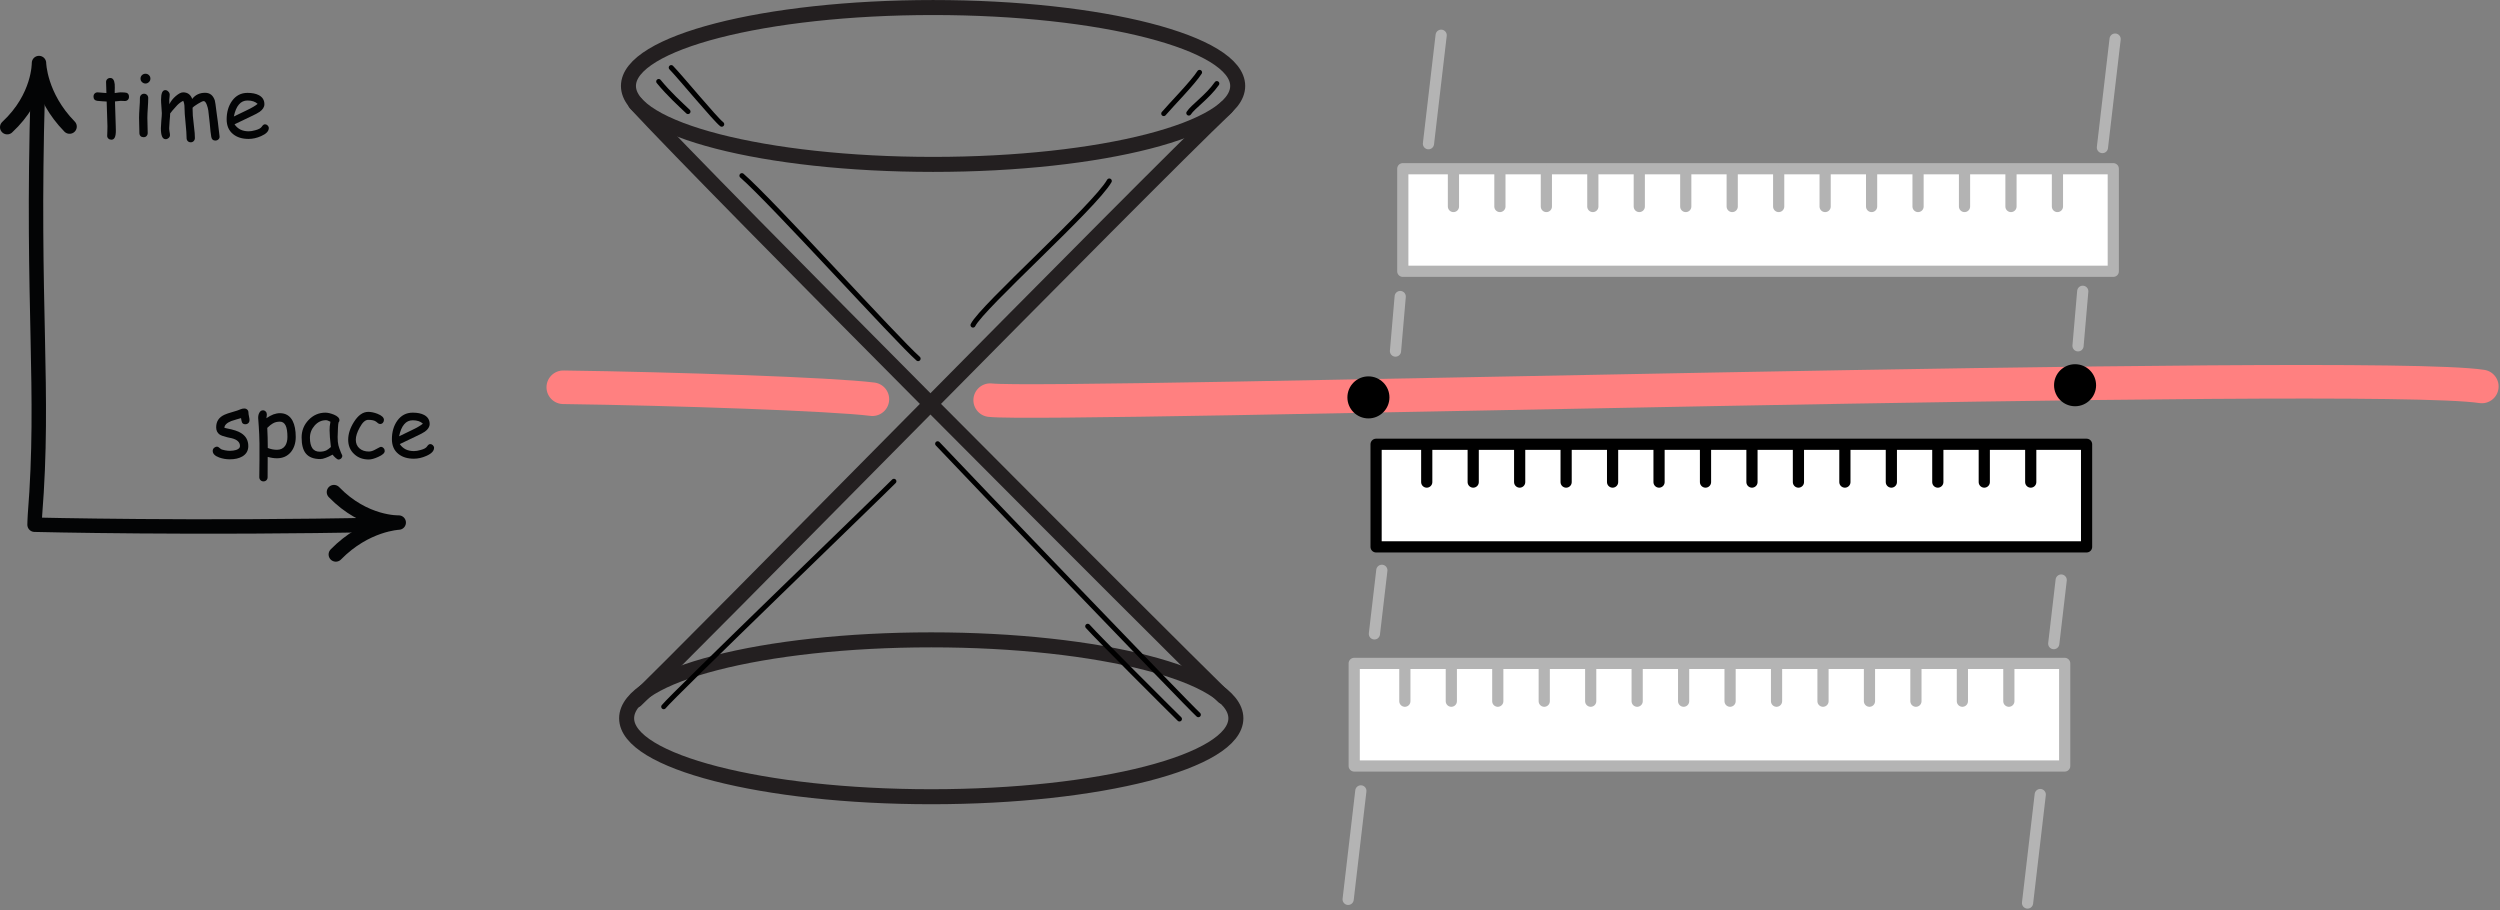 <?xml version="1.0" encoding="UTF-8" standalone="no"?>
<!DOCTYPE svg PUBLIC "-//W3C//DTD SVG 1.1//EN" "http://www.w3.org/Graphics/SVG/1.1/DTD/svg11.dtd">
<svg width="100%" height="100%" viewBox="0 0 931 339" version="1.1" xmlns="http://www.w3.org/2000/svg" xmlns:xlink="http://www.w3.org/1999/xlink" xml:space="preserve" xmlns:serif="http://www.serif.com/" style="fill-rule:evenodd;clip-rule:evenodd;stroke-linecap:round;stroke-linejoin:round;">
    <rect x="0" y="0" width="931" height="339" fill="#808080" stroke="none"/>
    <g transform="matrix(1,0,0,1,-576.986,-902.502)">
        <g transform="matrix(3.582,0,0,3.582,579.672,925.979)">
            <g>
                <path d="M0,6.667C3.364,3.547 3.303,0 3.303,0C3.303,0 3.364,3.425 6.483,6.605" style="fill:none;fill-rule:nonzero;stroke:rgb(3,4,5);stroke-width:1.5px;"/>
            </g>
        </g>
        <g transform="matrix(3.582,0,0,3.582,701.348,1108.98)">
            <g>
                <path d="M0,-6.481C3.188,-3.182 6.734,-3.315 6.734,-3.315C6.734,-3.315 3.31,-3.184 0.194,0" style="fill:none;fill-rule:nonzero;stroke:rgb(3,4,5);stroke-width:1.5px;"/>
            </g>
        </g>
        <g transform="matrix(3.582,0,0,3.582,591.049,1099.4)">
            <g>
                <path d="M0,-45.417C-0.653,-22.895 0.75,-14.5 -0.293,-1.402C-0.319,-1.079 -0.333,-0.417 -0.333,-0.417C-0.333,-0.417 16.5,0 36,-0.417" style="fill:none;fill-rule:nonzero;stroke:rgb(3,4,5);stroke-width:1.5px;"/>
            </g>
        </g>
        <g transform="matrix(3.582,0,0,3.582,229.294,-237.486)">
            <g transform="matrix(9,0,0,9,106.5,332.5)">
                <path d="M0.395,-0.416C0.388,-0.416 0.38,-0.416 0.37,-0.417C0.361,-0.418 0.353,-0.418 0.346,-0.418C0.339,-0.418 0.317,-0.416 0.28,-0.411L0.289,-0.122L0.29,-0.076C0.291,-0.004 0.274,0.031 0.239,0.031C0.226,0.031 0.214,0.027 0.205,0.019C0.195,0.01 0.19,-0 0.19,-0.013C0.19,-0.026 0.191,-0.044 0.192,-0.069C0.193,-0.094 0.193,-0.112 0.193,-0.125L0.184,-0.41C0.16,-0.411 0.124,-0.413 0.075,-0.418C0.046,-0.422 0.032,-0.438 0.032,-0.466C0.032,-0.481 0.036,-0.493 0.045,-0.502C0.054,-0.511 0.065,-0.516 0.079,-0.516L0.181,-0.508C0.181,-0.524 0.18,-0.547 0.179,-0.574C0.177,-0.602 0.177,-0.622 0.177,-0.635C0.177,-0.648 0.181,-0.66 0.191,-0.669C0.2,-0.678 0.212,-0.682 0.226,-0.682C0.255,-0.682 0.272,-0.658 0.277,-0.61C0.278,-0.598 0.278,-0.584 0.278,-0.567L0.277,-0.539L0.277,-0.508C0.317,-0.514 0.34,-0.516 0.346,-0.516C0.38,-0.516 0.402,-0.514 0.413,-0.511C0.432,-0.505 0.442,-0.489 0.442,-0.465C0.442,-0.451 0.438,-0.439 0.429,-0.43C0.42,-0.421 0.409,-0.416 0.395,-0.416Z" style="fill:rgb(3,4,5);fill-rule:nonzero;"/>
            </g>
            <g transform="matrix(9,0,0,9,110.74,332.5)">
                <path d="M0.161,-0.618C0.146,-0.618 0.132,-0.624 0.121,-0.635C0.109,-0.646 0.104,-0.659 0.104,-0.675C0.104,-0.69 0.109,-0.704 0.121,-0.715C0.132,-0.726 0.146,-0.731 0.161,-0.731C0.177,-0.731 0.19,-0.726 0.201,-0.715C0.213,-0.704 0.218,-0.69 0.218,-0.675C0.218,-0.659 0.213,-0.646 0.201,-0.635C0.19,-0.624 0.177,-0.618 0.161,-0.618ZM0.183,-0.222C0.183,-0.202 0.184,-0.173 0.185,-0.134C0.186,-0.095 0.187,-0.066 0.187,-0.046C0.187,-0.032 0.182,-0.02 0.173,-0.011C0.165,-0.002 0.153,0.002 0.139,0.002C0.125,0.002 0.113,-0.002 0.104,-0.011C0.095,-0.02 0.091,-0.032 0.091,-0.046C0.091,-0.066 0.09,-0.095 0.089,-0.134C0.088,-0.173 0.087,-0.202 0.087,-0.222C0.087,-0.252 0.089,-0.29 0.092,-0.336C0.096,-0.382 0.097,-0.42 0.097,-0.451C0.097,-0.465 0.102,-0.477 0.111,-0.486C0.12,-0.495 0.131,-0.5 0.145,-0.5C0.159,-0.5 0.17,-0.495 0.179,-0.486C0.188,-0.477 0.193,-0.465 0.193,-0.451C0.193,-0.42 0.191,-0.382 0.188,-0.336C0.185,-0.29 0.183,-0.252 0.183,-0.222Z" style="fill:rgb(3,4,5);fill-rule:nonzero;"/>
            </g>
            <g transform="matrix(9,0,0,9,113.261,332.5)">
                <path d="M0.688,0.041C0.661,0.041 0.646,0.026 0.641,-0.002C0.635,-0.038 0.629,-0.088 0.624,-0.153L0.607,-0.305C0.604,-0.327 0.598,-0.349 0.59,-0.371C0.579,-0.4 0.567,-0.415 0.554,-0.415C0.542,-0.415 0.52,-0.404 0.487,-0.384C0.456,-0.365 0.435,-0.35 0.425,-0.338C0.425,-0.308 0.426,-0.277 0.428,-0.247L0.442,-0.116C0.449,-0.065 0.452,-0.022 0.452,0.011C0.452,0.026 0.447,0.037 0.438,0.047C0.429,0.056 0.418,0.061 0.404,0.061C0.39,0.061 0.378,0.056 0.369,0.047C0.36,0.037 0.356,0.026 0.356,0.011C0.356,-0.028 0.352,-0.086 0.344,-0.163C0.336,-0.24 0.332,-0.299 0.332,-0.338C0.332,-0.372 0.327,-0.399 0.317,-0.418C0.295,-0.408 0.271,-0.391 0.248,-0.368L0.19,-0.303C0.185,-0.295 0.177,-0.285 0.166,-0.272C0.166,-0.253 0.164,-0.224 0.16,-0.186C0.157,-0.148 0.155,-0.12 0.155,-0.102C0.155,-0.092 0.156,-0.078 0.159,-0.061C0.163,-0.043 0.164,-0.03 0.164,-0.022C0.164,-0.009 0.159,0.002 0.149,0.011C0.139,0.02 0.128,0.025 0.114,0.025C0.077,0.025 0.059,-0.017 0.059,-0.101C0.059,-0.12 0.061,-0.149 0.064,-0.188C0.068,-0.227 0.07,-0.256 0.07,-0.275C0.07,-0.293 0.068,-0.319 0.065,-0.353C0.062,-0.388 0.061,-0.414 0.061,-0.431C0.061,-0.505 0.077,-0.542 0.11,-0.542C0.123,-0.542 0.135,-0.536 0.145,-0.525C0.156,-0.514 0.161,-0.502 0.161,-0.489C0.161,-0.483 0.16,-0.473 0.159,-0.46C0.157,-0.447 0.156,-0.438 0.156,-0.431L0.157,-0.379C0.174,-0.414 0.199,-0.446 0.232,-0.474C0.265,-0.502 0.293,-0.516 0.316,-0.516C0.367,-0.516 0.402,-0.491 0.421,-0.44C0.439,-0.464 0.461,-0.482 0.485,-0.493C0.51,-0.505 0.538,-0.511 0.57,-0.511C0.625,-0.511 0.662,-0.482 0.682,-0.423C0.686,-0.412 0.692,-0.366 0.702,-0.286C0.711,-0.23 0.722,-0.137 0.737,-0.006C0.738,0.007 0.733,0.018 0.724,0.027C0.714,0.036 0.702,0.041 0.688,0.041Z" style="fill:rgb(3,4,5);fill-rule:nonzero;"/>
            </g>
            <g transform="matrix(9,0,0,9,120.252,332.5)">
                <path d="M0.296,0.022C0.222,0.022 0.163,0.004 0.117,-0.033C0.067,-0.073 0.042,-0.13 0.042,-0.204C0.042,-0.288 0.063,-0.359 0.104,-0.417C0.149,-0.479 0.208,-0.51 0.283,-0.51C0.337,-0.51 0.381,-0.501 0.415,-0.483C0.457,-0.46 0.478,-0.426 0.478,-0.379C0.478,-0.347 0.46,-0.317 0.423,-0.291C0.407,-0.279 0.372,-0.261 0.319,-0.236L0.133,-0.147C0.151,-0.12 0.174,-0.1 0.201,-0.086C0.228,-0.073 0.26,-0.066 0.296,-0.066C0.318,-0.066 0.345,-0.07 0.375,-0.079C0.413,-0.089 0.438,-0.103 0.449,-0.121C0.46,-0.138 0.472,-0.147 0.485,-0.147C0.496,-0.147 0.506,-0.143 0.515,-0.134C0.524,-0.125 0.529,-0.115 0.529,-0.104C0.529,-0.068 0.5,-0.037 0.441,-0.011C0.392,0.011 0.343,0.022 0.296,0.022ZM0.283,-0.422C0.243,-0.422 0.21,-0.407 0.184,-0.376C0.157,-0.345 0.138,-0.299 0.125,-0.237L0.274,-0.309C0.333,-0.337 0.375,-0.362 0.4,-0.383C0.372,-0.409 0.333,-0.422 0.283,-0.422Z" style="fill:rgb(3,4,5);fill-rule:nonzero;"/>
            </g>
        </g>
        <g transform="matrix(3.582,0,0,3.582,229.294,-237.486)">
            <g transform="matrix(9,0,0,9,119.001,365.746)">
                <path d="M0.397,-0.376C0.38,-0.376 0.367,-0.382 0.36,-0.394C0.355,-0.403 0.351,-0.42 0.347,-0.447C0.323,-0.441 0.285,-0.429 0.234,-0.413C0.182,-0.392 0.156,-0.366 0.155,-0.335C0.165,-0.332 0.175,-0.329 0.184,-0.328C0.259,-0.314 0.315,-0.296 0.351,-0.272C0.404,-0.238 0.431,-0.189 0.431,-0.124C0.431,-0.071 0.408,-0.031 0.362,-0.004C0.324,0.018 0.276,0.029 0.217,0.029C0.175,0.029 0.134,0.022 0.095,0.008C0.045,-0.01 0.02,-0.036 0.02,-0.068C0.02,-0.081 0.025,-0.093 0.035,-0.103C0.046,-0.112 0.057,-0.117 0.07,-0.117C0.08,-0.117 0.093,-0.109 0.109,-0.094C0.117,-0.086 0.135,-0.08 0.162,-0.075C0.184,-0.071 0.202,-0.069 0.217,-0.069C0.245,-0.069 0.269,-0.073 0.29,-0.079C0.32,-0.089 0.335,-0.104 0.335,-0.124C0.335,-0.168 0.304,-0.198 0.242,-0.214L0.191,-0.225C0.148,-0.235 0.117,-0.246 0.099,-0.258C0.073,-0.277 0.06,-0.304 0.06,-0.341C0.06,-0.409 0.092,-0.457 0.156,-0.486C0.175,-0.495 0.207,-0.506 0.25,-0.518C0.292,-0.53 0.323,-0.54 0.342,-0.549C0.355,-0.555 0.37,-0.558 0.385,-0.558C0.399,-0.558 0.411,-0.553 0.42,-0.544C0.429,-0.535 0.433,-0.523 0.433,-0.508C0.433,-0.499 0.435,-0.485 0.439,-0.467C0.443,-0.449 0.445,-0.435 0.445,-0.425C0.445,-0.411 0.441,-0.399 0.432,-0.39C0.423,-0.381 0.411,-0.376 0.397,-0.376Z" style="fill:rgb(3,4,5);fill-rule:nonzero;"/>
            </g>
            <g transform="matrix(9,0,0,9,123.385,365.746)">
                <path d="M0.275,0.017C0.243,0.017 0.207,0.012 0.168,0.001L0.167,0.235C0.167,0.249 0.163,0.261 0.154,0.27C0.145,0.279 0.133,0.284 0.119,0.284C0.105,0.284 0.094,0.279 0.085,0.27C0.076,0.261 0.071,0.249 0.071,0.235L0.073,0.04L0.073,-0.155C0.072,-0.227 0.069,-0.292 0.065,-0.35L0.058,-0.449C0.058,-0.472 0.062,-0.492 0.071,-0.508C0.081,-0.527 0.095,-0.537 0.113,-0.537C0.126,-0.537 0.137,-0.532 0.145,-0.523C0.154,-0.514 0.158,-0.503 0.158,-0.49C0.158,-0.487 0.158,-0.482 0.157,-0.474C0.155,-0.464 0.154,-0.455 0.153,-0.446C0.181,-0.465 0.208,-0.48 0.234,-0.49C0.26,-0.499 0.285,-0.504 0.309,-0.504C0.376,-0.504 0.425,-0.474 0.456,-0.415C0.48,-0.368 0.492,-0.306 0.492,-0.229C0.492,-0.159 0.473,-0.101 0.436,-0.055C0.396,-0.007 0.342,0.017 0.275,0.017ZM0.309,-0.406C0.279,-0.406 0.252,-0.4 0.228,-0.386C0.211,-0.377 0.189,-0.36 0.163,-0.334C0.167,-0.261 0.169,-0.183 0.169,-0.102C0.204,-0.088 0.24,-0.081 0.275,-0.081C0.316,-0.081 0.347,-0.096 0.369,-0.126C0.387,-0.153 0.396,-0.187 0.396,-0.229C0.396,-0.288 0.389,-0.333 0.375,-0.362C0.36,-0.392 0.338,-0.406 0.309,-0.406Z" style="fill:rgb(3,4,5);fill-rule:nonzero;"/>
            </g>
            <g transform="matrix(9,0,0,9,128.199,365.746)">
                <path d="M0.449,0.032C0.443,0.032 0.432,0.025 0.416,0.011C0.401,-0.003 0.39,-0.014 0.383,-0.025C0.352,-0.008 0.324,0.005 0.3,0.013C0.277,0.022 0.257,0.026 0.241,0.026C0.165,0.026 0.109,0.005 0.074,-0.038C0.041,-0.078 0.025,-0.14 0.025,-0.224C0.025,-0.302 0.052,-0.37 0.106,-0.426C0.16,-0.482 0.225,-0.51 0.3,-0.51C0.329,-0.51 0.36,-0.502 0.396,-0.488C0.44,-0.47 0.462,-0.448 0.462,-0.422C0.462,-0.413 0.459,-0.405 0.452,-0.398C0.449,-0.386 0.446,-0.366 0.445,-0.337C0.443,-0.309 0.442,-0.273 0.441,-0.229C0.441,-0.188 0.444,-0.156 0.45,-0.133C0.453,-0.118 0.463,-0.09 0.48,-0.047C0.483,-0.041 0.486,-0.032 0.492,-0.021L0.495,-0.013C0.495,0 0.49,0.011 0.481,0.02C0.472,0.028 0.461,0.032 0.449,0.032ZM0.348,-0.307C0.348,-0.321 0.349,-0.336 0.35,-0.353C0.352,-0.369 0.355,-0.387 0.358,-0.405C0.346,-0.411 0.336,-0.416 0.327,-0.419C0.319,-0.422 0.312,-0.423 0.307,-0.423C0.256,-0.423 0.213,-0.403 0.176,-0.362C0.139,-0.32 0.121,-0.273 0.121,-0.219C0.121,-0.166 0.131,-0.126 0.149,-0.099C0.168,-0.072 0.197,-0.059 0.234,-0.059C0.266,-0.059 0.292,-0.065 0.314,-0.076C0.326,-0.082 0.342,-0.095 0.363,-0.113C0.353,-0.2 0.348,-0.264 0.348,-0.307Z" style="fill:rgb(3,4,5);fill-rule:nonzero;"/>
            </g>
            <g transform="matrix(9,0,0,9,132.807,365.746)">
                <path d="M0.289,0.031C0.222,0.031 0.166,0.011 0.122,-0.03C0.075,-0.072 0.051,-0.128 0.051,-0.197C0.051,-0.263 0.073,-0.332 0.117,-0.402C0.166,-0.48 0.221,-0.519 0.282,-0.519C0.314,-0.519 0.35,-0.512 0.389,-0.497C0.439,-0.477 0.464,-0.454 0.464,-0.426C0.464,-0.414 0.46,-0.403 0.452,-0.393C0.444,-0.384 0.433,-0.379 0.421,-0.379C0.412,-0.379 0.404,-0.382 0.397,-0.387C0.39,-0.393 0.383,-0.399 0.376,-0.404C0.357,-0.42 0.326,-0.427 0.282,-0.427C0.249,-0.427 0.216,-0.398 0.184,-0.338C0.154,-0.284 0.139,-0.237 0.139,-0.197C0.139,-0.154 0.154,-0.12 0.183,-0.096C0.21,-0.073 0.246,-0.061 0.289,-0.061C0.308,-0.061 0.329,-0.066 0.351,-0.077L0.408,-0.107C0.417,-0.112 0.424,-0.115 0.429,-0.115C0.441,-0.115 0.451,-0.11 0.46,-0.1C0.469,-0.091 0.473,-0.08 0.473,-0.067C0.473,-0.044 0.448,-0.021 0.398,0.001C0.354,0.021 0.318,0.031 0.289,0.031Z" style="fill:rgb(3,4,5);fill-rule:nonzero;"/>
            </g>
            <g transform="matrix(9,0,0,9,137.433,365.746)">
                <path d="M0.296,0.022C0.222,0.022 0.163,0.004 0.117,-0.033C0.067,-0.073 0.042,-0.13 0.042,-0.204C0.042,-0.288 0.063,-0.359 0.104,-0.417C0.149,-0.479 0.208,-0.51 0.283,-0.51C0.337,-0.51 0.381,-0.501 0.415,-0.483C0.457,-0.46 0.478,-0.426 0.478,-0.379C0.478,-0.347 0.46,-0.317 0.423,-0.291C0.407,-0.279 0.372,-0.261 0.319,-0.236L0.133,-0.147C0.151,-0.12 0.174,-0.1 0.201,-0.086C0.228,-0.073 0.26,-0.066 0.296,-0.066C0.318,-0.066 0.345,-0.07 0.375,-0.079C0.413,-0.089 0.438,-0.103 0.449,-0.121C0.46,-0.138 0.472,-0.147 0.485,-0.147C0.496,-0.147 0.506,-0.143 0.515,-0.134C0.524,-0.125 0.529,-0.115 0.529,-0.104C0.529,-0.068 0.5,-0.037 0.441,-0.011C0.392,0.011 0.343,0.022 0.296,0.022ZM0.283,-0.422C0.243,-0.422 0.21,-0.407 0.184,-0.376C0.157,-0.345 0.138,-0.299 0.125,-0.237L0.274,-0.309C0.333,-0.337 0.375,-0.362 0.4,-0.383C0.372,-0.409 0.333,-0.422 0.283,-0.422Z" style="fill:rgb(3,4,5);fill-rule:nonzero;"/>
            </g>
        </g>
        <g transform="matrix(0,-3.727,-3.727,0,924.462,821.073)">
            <g>
                <ellipse cx="-30.438" cy="0" rx="7.837" ry="30.438" style="fill:none;stroke:rgb(35,31,32);stroke-width:1.5px;"/>
            </g>
        </g>
        <g transform="matrix(0,-3.727,-3.727,0,923.784,1056.55)">
            <g>
                <ellipse cx="-30.438" cy="0" rx="7.837" ry="30.438" style="fill:none;stroke:rgb(35,31,32);stroke-width:1.5px;"/>
            </g>
        </g>
        <g transform="matrix(-2.63,2.64,2.64,2.63,924.279,1208.68)">
            <g>
                <path d="M-71.293,-29.606C-59.934,-29.928 5.961,-29.393 12.294,-29.606" style="fill:none;fill-rule:nonzero;stroke:rgb(35,31,32);stroke-width:1.5px;"/>
            </g>
        </g>
        <g transform="matrix(2.623,2.647,2.647,-2.623,924.521,895.958)">
            <g>
                <path d="M-12.355,-29.642C-0.441,-30.04 62.97,-29.778 71.112,-29.642" style="fill:none;fill-rule:nonzero;stroke:rgb(35,31,32);stroke-width:1.5px;"/>
            </g>
        </g>
        <g transform="matrix(0.894,0,0,0.894,275.505,392.248)">
            <path d="M646.274,643.92C658.996,655.011 710.594,712.157 719.675,720.148" style="fill:none;stroke:black;stroke-width:2.08px;stroke-miterlimit:1.5;"/>
            <path d="M799.313,646.143C793.162,656.879 746.218,698.65 742.53,706.173" style="fill:none;stroke:black;stroke-width:2.08px;stroke-miterlimit:1.5;"/>
            <path d="M611.612,604.697C615.801,609.828 620.666,614.242 623.818,617.229" style="fill:none;stroke:black;stroke-width:2.08px;stroke-miterlimit:1.5;"/>
            <path d="M616.83,598.908C620.715,602.91 634.996,620.242 637.87,622.501" style="fill:none;stroke:black;stroke-width:2.08px;stroke-miterlimit:1.5;"/>
            <path d="M844.106,605.567C840.208,611.123 834.14,615.167 832.425,617.858" style="fill:none;stroke:black;stroke-width:2.08px;stroke-miterlimit:1.5;"/>
            <path d="M836.909,600.898C834.228,605.144 824.838,614.693 821.985,618.074" style="fill:none;stroke:black;stroke-width:2.08px;stroke-miterlimit:1.5;"/>
            <path d="M727.804,755.601C738.276,766.747 831.079,863.608 836.403,868.47" style="fill:none;stroke:black;stroke-width:2.08px;stroke-miterlimit:1.5;"/>
            <path d="M790.319,831.629C794.452,836.321 824.929,866.741 828.535,870.25" style="fill:none;stroke:black;stroke-width:2.08px;stroke-miterlimit:1.5;"/>
            <path d="M709.589,771.238C704.577,776.387 616.986,860.858 613.697,865.14" style="fill:none;stroke:black;stroke-width:2.08px;stroke-miterlimit:1.5;"/>
        </g>
        <path d="M786.749,1046.72C828.717,1047.29 886.852,1049.29 901.866,1051.17" style="fill:none;stroke:rgb(255,128,128);stroke-width:12.5px;stroke-miterlimit:1.5;"/>
        <path d="M945.726,1051.52C967.836,1054.09 1458.33,1039.86 1501.22,1046.42" style="fill:none;stroke:rgb(255,128,128);stroke-width:12.5px;stroke-miterlimit:1.5;"/>
        <g transform="matrix(0.479,0,0,0.479,503.768,467.056)">
            <circle cx="1216.74" cy="1218.03" r="16.342"/>
        </g>
        <g transform="matrix(0.479,0,0,0.479,766.924,462.525)">
            <circle cx="1216.74" cy="1218.03" r="16.342"/>
        </g>
        <g transform="matrix(1,0,0,1,1.432,-57.995)">
            <rect x="1088.01" y="1125.95" width="264.584" height="38.202" style="fill:white;stroke:black;stroke-width:4.17px;stroke-miterlimit:1.5;"/>
            <g transform="matrix(1,0,0,1,19.082,-73.206)">
                <path d="M1087.79,1199.93L1087.79,1213.23" style="fill:none;stroke:black;stroke-width:4.17px;stroke-miterlimit:1.5;"/>
            </g>
            <g transform="matrix(1,0,0,1,36.385,-73.206)">
                <path d="M1087.79,1199.93L1087.79,1213.23" style="fill:none;stroke:black;stroke-width:4.17px;stroke-miterlimit:1.5;"/>
            </g>
            <g transform="matrix(1,0,0,1,53.687,-73.206)">
                <path d="M1087.79,1199.93L1087.79,1213.23" style="fill:none;stroke:black;stroke-width:4.17px;stroke-miterlimit:1.5;"/>
            </g>
            <g transform="matrix(1,0,0,1,70.989,-73.206)">
                <path d="M1087.79,1199.93L1087.79,1213.23" style="fill:none;stroke:black;stroke-width:4.17px;stroke-miterlimit:1.5;"/>
            </g>
            <g transform="matrix(1,0,0,1,88.291,-73.206)">
                <path d="M1087.79,1199.93L1087.79,1213.23" style="fill:none;stroke:black;stroke-width:4.17px;stroke-miterlimit:1.5;"/>
            </g>
            <g transform="matrix(1,0,0,1,105.593,-73.206)">
                <path d="M1087.79,1199.93L1087.79,1213.23" style="fill:none;stroke:black;stroke-width:4.17px;stroke-miterlimit:1.5;"/>
            </g>
            <g transform="matrix(1,0,0,1,122.895,-73.206)">
                <path d="M1087.79,1199.93L1087.79,1213.23" style="fill:none;stroke:black;stroke-width:4.17px;stroke-miterlimit:1.5;"/>
            </g>
            <g transform="matrix(1,0,0,1,140.197,-73.206)">
                <path d="M1087.79,1199.93L1087.79,1213.23" style="fill:none;stroke:black;stroke-width:4.17px;stroke-miterlimit:1.5;"/>
            </g>
            <g transform="matrix(1,0,0,1,157.499,-73.206)">
                <path d="M1087.79,1199.93L1087.79,1213.23" style="fill:none;stroke:black;stroke-width:4.17px;stroke-miterlimit:1.5;"/>
            </g>
            <g transform="matrix(1,0,0,1,174.801,-73.206)">
                <path d="M1087.79,1199.93L1087.79,1213.23" style="fill:none;stroke:black;stroke-width:4.17px;stroke-miterlimit:1.5;"/>
            </g>
            <g transform="matrix(1,0,0,1,192.103,-73.206)">
                <path d="M1087.79,1199.93L1087.79,1213.23" style="fill:none;stroke:black;stroke-width:4.17px;stroke-miterlimit:1.5;"/>
            </g>
            <g transform="matrix(1,0,0,1,209.405,-73.206)">
                <path d="M1087.79,1199.93L1087.79,1213.23" style="fill:none;stroke:black;stroke-width:4.17px;stroke-miterlimit:1.5;"/>
            </g>
            <g transform="matrix(1,0,0,1,226.707,-73.206)">
                <path d="M1087.79,1199.93L1087.79,1213.23" style="fill:none;stroke:black;stroke-width:4.17px;stroke-miterlimit:1.5;"/>
            </g>
            <g transform="matrix(1,0,0,1,244.009,-73.206)">
                <path d="M1087.79,1199.93L1087.79,1213.23" style="fill:none;stroke:black;stroke-width:4.17px;stroke-miterlimit:1.5;"/>
            </g>
        </g>
        <g transform="matrix(1,0,0,1,11.376,-160.618)">
            <rect x="1088.01" y="1125.95" width="264.584" height="38.202" style="fill:white;stroke:rgb(179,179,179);stroke-width:4.17px;stroke-miterlimit:1.5;"/>
            <g transform="matrix(1,0,0,1,19.082,-73.206)">
                <path d="M1087.79,1199.93L1087.79,1213.23" style="fill:none;stroke:rgb(179,179,179);stroke-width:4.17px;stroke-miterlimit:1.5;"/>
            </g>
            <g transform="matrix(1,0,0,1,36.385,-73.206)">
                <path d="M1087.79,1199.93L1087.79,1213.23" style="fill:none;stroke:rgb(179,179,179);stroke-width:4.17px;stroke-miterlimit:1.5;"/>
            </g>
            <g transform="matrix(1,0,0,1,53.687,-73.206)">
                <path d="M1087.79,1199.93L1087.79,1213.23" style="fill:none;stroke:rgb(179,179,179);stroke-width:4.17px;stroke-miterlimit:1.5;"/>
            </g>
            <g transform="matrix(1,0,0,1,70.989,-73.206)">
                <path d="M1087.79,1199.93L1087.79,1213.23" style="fill:none;stroke:rgb(179,179,179);stroke-width:4.17px;stroke-miterlimit:1.5;"/>
            </g>
            <g transform="matrix(1,0,0,1,88.291,-73.206)">
                <path d="M1087.79,1199.93L1087.79,1213.23" style="fill:none;stroke:rgb(179,179,179);stroke-width:4.17px;stroke-miterlimit:1.5;"/>
            </g>
            <g transform="matrix(1,0,0,1,105.593,-73.206)">
                <path d="M1087.79,1199.93L1087.79,1213.23" style="fill:none;stroke:rgb(179,179,179);stroke-width:4.17px;stroke-miterlimit:1.5;"/>
            </g>
            <g transform="matrix(1,0,0,1,122.895,-73.206)">
                <path d="M1087.79,1199.93L1087.79,1213.23" style="fill:none;stroke:rgb(179,179,179);stroke-width:4.17px;stroke-miterlimit:1.5;"/>
            </g>
            <g transform="matrix(1,0,0,1,140.197,-73.206)">
                <path d="M1087.79,1199.93L1087.79,1213.23" style="fill:none;stroke:rgb(179,179,179);stroke-width:4.17px;stroke-miterlimit:1.5;"/>
            </g>
            <g transform="matrix(1,0,0,1,157.499,-73.206)">
                <path d="M1087.79,1199.93L1087.79,1213.23" style="fill:none;stroke:rgb(179,179,179);stroke-width:4.17px;stroke-miterlimit:1.5;"/>
            </g>
            <g transform="matrix(1,0,0,1,174.801,-73.206)">
                <path d="M1087.79,1199.93L1087.79,1213.23" style="fill:none;stroke:rgb(179,179,179);stroke-width:4.17px;stroke-miterlimit:1.5;"/>
            </g>
            <g transform="matrix(1,0,0,1,192.103,-73.206)">
                <path d="M1087.79,1199.93L1087.79,1213.23" style="fill:none;stroke:rgb(179,179,179);stroke-width:4.17px;stroke-miterlimit:1.5;"/>
            </g>
            <g transform="matrix(1,0,0,1,209.405,-73.206)">
                <path d="M1087.79,1199.93L1087.79,1213.23" style="fill:none;stroke:rgb(179,179,179);stroke-width:4.17px;stroke-miterlimit:1.5;"/>
            </g>
            <g transform="matrix(1,0,0,1,226.707,-73.206)">
                <path d="M1087.79,1199.93L1087.79,1213.23" style="fill:none;stroke:rgb(179,179,179);stroke-width:4.17px;stroke-miterlimit:1.5;"/>
            </g>
            <g transform="matrix(1,0,0,1,244.009,-73.206)">
                <path d="M1087.79,1199.93L1087.79,1213.23" style="fill:none;stroke:rgb(179,179,179);stroke-width:4.17px;stroke-miterlimit:1.5;"/>
            </g>
        </g>
        <g transform="matrix(1,0,0,1,-6.719,23.603)">
            <rect x="1088.01" y="1125.95" width="264.584" height="38.202" style="fill:white;stroke:rgb(180,180,180);stroke-width:4.17px;stroke-miterlimit:1.5;"/>
            <g transform="matrix(1,0,0,1,19.082,-73.206)">
                <path d="M1087.79,1199.93L1087.79,1213.23" style="fill:none;stroke:rgb(180,180,180);stroke-width:4.17px;stroke-miterlimit:1.5;"/>
            </g>
            <g transform="matrix(1,0,0,1,36.385,-73.206)">
                <path d="M1087.79,1199.93L1087.79,1213.23" style="fill:none;stroke:rgb(180,180,180);stroke-width:4.17px;stroke-miterlimit:1.5;"/>
            </g>
            <g transform="matrix(1,0,0,1,53.687,-73.206)">
                <path d="M1087.79,1199.93L1087.79,1213.23" style="fill:none;stroke:rgb(180,180,180);stroke-width:4.17px;stroke-miterlimit:1.5;"/>
            </g>
            <g transform="matrix(1,0,0,1,70.989,-73.206)">
                <path d="M1087.79,1199.93L1087.79,1213.23" style="fill:none;stroke:rgb(180,180,180);stroke-width:4.17px;stroke-miterlimit:1.5;"/>
            </g>
            <g transform="matrix(1,0,0,1,88.291,-73.206)">
                <path d="M1087.79,1199.93L1087.79,1213.23" style="fill:none;stroke:rgb(180,180,180);stroke-width:4.17px;stroke-miterlimit:1.5;"/>
            </g>
            <g transform="matrix(1,0,0,1,105.593,-73.206)">
                <path d="M1087.79,1199.93L1087.79,1213.23" style="fill:none;stroke:rgb(180,180,180);stroke-width:4.17px;stroke-miterlimit:1.5;"/>
            </g>
            <g transform="matrix(1,0,0,1,122.895,-73.206)">
                <path d="M1087.79,1199.93L1087.79,1213.23" style="fill:none;stroke:rgb(180,180,180);stroke-width:4.17px;stroke-miterlimit:1.5;"/>
            </g>
            <g transform="matrix(1,0,0,1,140.197,-73.206)">
                <path d="M1087.79,1199.93L1087.79,1213.23" style="fill:none;stroke:rgb(180,180,180);stroke-width:4.17px;stroke-miterlimit:1.5;"/>
            </g>
            <g transform="matrix(1,0,0,1,157.499,-73.206)">
                <path d="M1087.79,1199.93L1087.79,1213.23" style="fill:none;stroke:rgb(180,180,180);stroke-width:4.17px;stroke-miterlimit:1.5;"/>
            </g>
            <g transform="matrix(1,0,0,1,174.801,-73.206)">
                <path d="M1087.79,1199.93L1087.79,1213.23" style="fill:none;stroke:rgb(180,180,180);stroke-width:4.17px;stroke-miterlimit:1.5;"/>
            </g>
            <g transform="matrix(1,0,0,1,192.103,-73.206)">
                <path d="M1087.79,1199.93L1087.79,1213.23" style="fill:none;stroke:rgb(180,180,180);stroke-width:4.17px;stroke-miterlimit:1.5;"/>
            </g>
            <g transform="matrix(1,0,0,1,209.405,-73.206)">
                <path d="M1087.79,1199.93L1087.79,1213.23" style="fill:none;stroke:rgb(180,180,180);stroke-width:4.17px;stroke-miterlimit:1.5;"/>
            </g>
            <g transform="matrix(1,0,0,1,226.707,-73.206)">
                <path d="M1087.79,1199.93L1087.79,1213.23" style="fill:none;stroke:rgb(180,180,180);stroke-width:4.17px;stroke-miterlimit:1.5;"/>
            </g>
            <g transform="matrix(1,0,0,1,244.009,-73.206)">
                <path d="M1087.79,1199.93L1087.79,1213.23" style="fill:none;stroke:rgb(180,180,180);stroke-width:4.17px;stroke-miterlimit:1.5;"/>
            </g>
        </g>
        <g transform="matrix(1,0,0,1,1.145,-4.24)">
            <path d="M1112.53,919.864L1107.8,960.26" style="fill:none;stroke:rgb(180,180,180);stroke-width:4.17px;stroke-miterlimit:1.5;"/>
        </g>
        <g transform="matrix(1,0,0,1,-11.134,72.983)">
            <path d="M1109.56,939.946L1107.8,960.26" style="fill:none;stroke:rgb(180,180,180);stroke-width:4.17px;stroke-miterlimit:1.5;"/>
        </g>
        <g transform="matrix(1,0,0,1,243.043,71.029)">
            <path d="M1109.56,939.946L1107.8,960.26" style="fill:none;stroke:rgb(180,180,180);stroke-width:4.17px;stroke-miterlimit:1.5;"/>
        </g>
        <g transform="matrix(1,0,0,1,-28.763,277.162)">
            <path d="M1112.53,919.864L1107.8,960.26" style="fill:none;stroke:rgb(180,180,180);stroke-width:4.17px;stroke-miterlimit:1.5;"/>
        </g>
        <g transform="matrix(1,0,0,1,-18.985,178.303)">
            <path d="M1110.57,936.583L1107.8,960.26" style="fill:none;stroke:rgb(180,180,180);stroke-width:4.17px;stroke-miterlimit:1.5;"/>
        </g>
        <g transform="matrix(1,0,0,1,234.005,181.929)">
            <path d="M1110.57,936.583L1107.8,960.26" style="fill:none;stroke:rgb(180,180,180);stroke-width:4.17px;stroke-miterlimit:1.5;"/>
        </g>
        <g transform="matrix(1,0,0,1,252.125,-2.808)">
            <path d="M1112.53,919.864L1107.8,960.26" style="fill:none;stroke:rgb(180,180,180);stroke-width:4.17px;stroke-miterlimit:1.5;"/>
        </g>
        <g transform="matrix(1,0,0,1,224.245,278.524)">
            <path d="M1112.53,919.864L1107.8,960.26" style="fill:none;stroke:rgb(180,180,180);stroke-width:4.17px;stroke-miterlimit:1.5;"/>
        </g>
    </g>
</svg>
